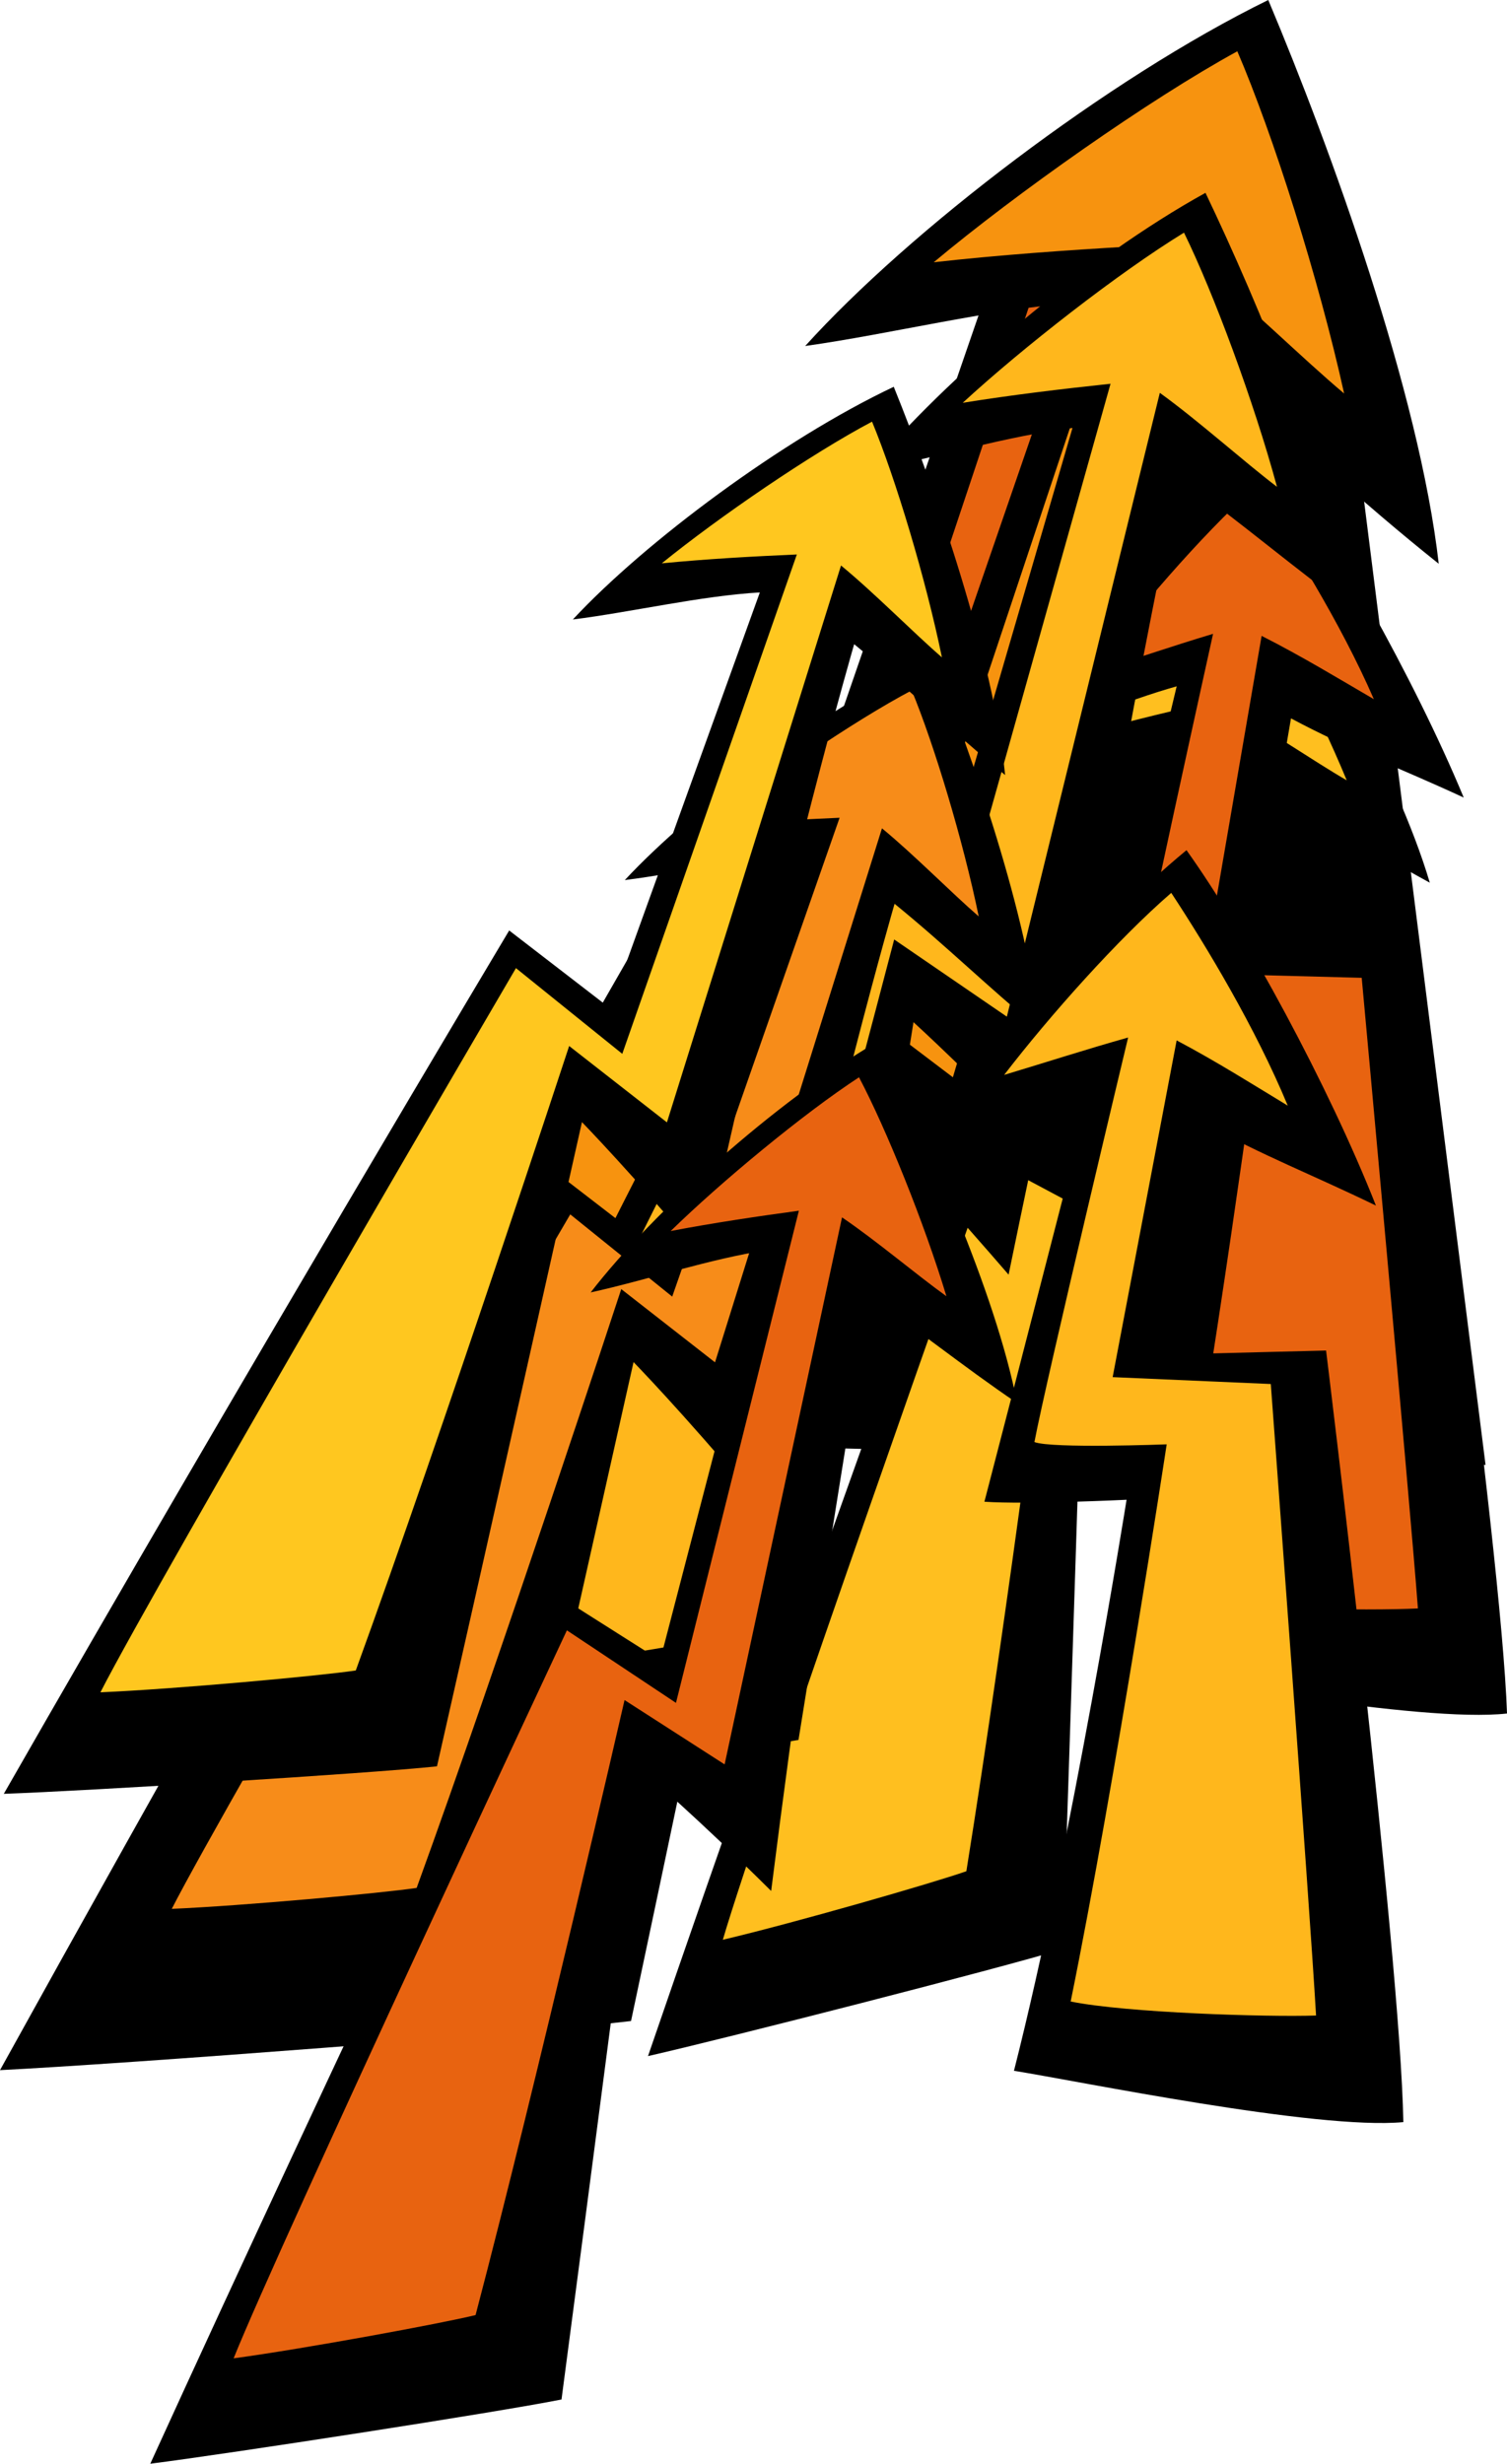 <svg xmlns="http://www.w3.org/2000/svg" id="uuid-67705538-6b0f-4bfc-b1cb-1ecc3a517c91" viewBox="0 0 902.49 1475.24"><g id="uuid-42fbccdc-0e82-4f36-9c3f-affdcbc11af2"><polygon points="788.14 71.92 758.56 59.83 630.12 537.79 529.11 462.72 378.98 864.08 889.64 877.15 788.14 71.92" fill="#000" stroke-width="0"></polygon><path d="M745.33,329.24c-41.56,30.65-111.09,103.76-134.22,137.77,31.47-10.06,63.13-18.81,90.31-25.35l-41.54,279.9-68.98-36.75-177.34,507.49,184.42-53.58,46.24-384.3,65.66,33.68,39.35-338.01c31.98,17.45,59.88,32.67,80.19,45.68-17.19-51.5-59.91-132.85-84.09-166.53Z" fill="#ffbf1f" stroke-width="0"></path><path d="M388.06,1231.15c89.68-261.32,197.53-557.29,197.53-557.29l67.1,33.88,40.89-257.96c-33.61,8.43-72.37,25.7-105.56,36.48,33.41-53.24,101.95-128.01,160.47-170.73,35.6,55.18,87.95,146.19,107.77,213.01-36.44-19.81-64.7-38.95-102.17-59.18,0,0-12.73,132.29-19.46,373.22-49.56-40.45-85.5-65.57-85.5-65.57,0,0-8.31,264.13-12.63,390.07-38.95,11.81-200.06,53.03-248.45,64.07ZM593.7,694.94s-139.58,393.69-160.82,466.55c43.01-10.14,125.74-33.97,145.84-41.04,23.9-148.44,54.53-386.19,54.53-386.19l65.25,33.47,39.23-342.61c22.83,12.47,49.5,31,68.78,42.12-18.12-43.89-46.85-98.83-66.75-129.07-31.79,25.45-78.4,72.41-106.33,105.6,25.29-7.46,52.6-14.29,77.42-20.15l-45.89,309.27-71.25-37.96Z" fill="#000" stroke-width="0"></path><polygon points="614.97 145.79 471.18 576.76 564.4 654.32 703.01 190.81 614.97 145.79" fill="#e86310" stroke-width="0"></polygon><polygon points="626.81 151.84 602.97 139.66 456.53 564.56 482.03 585.78 626.81 151.84" fill="#000" stroke-width="0"></polygon><path d="M677.74,177.89l-135.93,457.64,60.07,49.99c54.24-250.41,96.09-416.16,114.82-487.71l-38.96-19.92Z" fill="#000" stroke-width="0"></path><path d="M751.39,19.14c-68.34,33.92-188.26,122.43-230.65,165.97,48.37-6.56,96.68-11.15,137.9-13.7l-132.31,396.55-90.92-71.18L47.08,1189.57l282.07-30.59,165.97-547.23,86.87,65.87,144.04-481.65c42.05,33.59,78.73,62.91,104.94,87.05-11.78-79.35-53.05-208.67-79.58-263.88Z" fill="#f7930f" stroke-width="0"></path><path d="M0,1239.56C197.58,882.4,430.49,479.49,430.49,479.49l88.92,66.52,125.73-364.79c-51.07,3.63-111.89,18.8-162.94,25.96C544.48,138.3,663.41,47.13,759.52,0c37.63,89.42,90.41,235.27,102.09,337.58-47.93-38.18-84.13-73.28-133.44-112.34,0,0-52.49,189.19-124.16,538-61.71-71.57-107.56-117.35-107.56-117.35,0,0-79.93,382.14-118.54,564.26-59.7,7.18-304.68,25.78-377.91,29.41ZM436.88,512.25S132.72,1049.18,83.1,1149.72c65.18-3.7,191.66-17.13,222.71-22.26,72.89-209.82,178.51-547.85,178.51-547.85l86.33,65.45,145.06-488.37c30.01,24,64.06,57.82,89.24,78.94-15.09-68.5-42.78-155.82-63.96-204.92-52.79,28.87-132.65,85.21-181.81,126.33,38.7-4.36,80.19-7.28,117.82-9.44l-146.19,438.16-93.92-73.52Z" fill="#000" stroke-width="0"></path><path d="M846.61,444.5c-20.01-57.3-65.52-133.67-91.44-169.7-40.84,33.48-107.21,112.57-129.06,148.53,29.64-10.91,60.11-19.44,86.61-27.29l-49.54,232.51,78.09,6.33-51.36,332.37,170.7,6.78-35.54-398.76-91.95-2.4,30.64-174.52c33.74,17.37,60.69,33.53,82.83,46.16Z" fill="#e86310" stroke-width="0"></path><path d="M902.49,1026.01c-51.84,5.78-195.35-21.28-233.67-26.69,32.26-136.7,61.5-343.03,61.5-343.03,0,0-60.15,3.96-85.1,2.64,10.98-45.19,59.45-247.97,59.45-247.97-30.13,8.45-67.36,24.04-98.05,35.79,39.88-59.1,96.51-131.93,152.84-179.99,36.07,48.57,87.63,139.69,117.12,210.81-39.29-18.22-68.31-28.65-103.45-47.42l-23.83,138.9,98.93-4.19s50.79,360.54,54.27,461.14ZM702.07,957.25c33.27,6.18,117.74,7.35,147.07,5.84-4.97-66.22-33.66-377.6-33.66-377.6l-94.76-2.48,34.82-202.26c23.89,12.07,47.82,26.63,67.21,37.91-20.14-46.29-50.28-94.42-71.96-126.18-31.16,27.87-71.41,74.62-98.17,110.71,25.57-8.16,49.01-16.22,73.84-23.66,0,0-45.42,205.27-51.9,243.16,10.46,3.84,79.22,0,79.22,0,0,0-26.97,200.9-51.71,334.57Z" fill="#000" stroke-width="0"></path><path d="M716.49,130.19c-50.3,28.06-137.51,99.16-167.89,133.54,36.23-6.7,72.5-11.93,103.48-15.34l-85.34,303.83-71.15-50.36-267.62,536.53,211.58-33.33,105.24-418.68,67.9,46.51,91.09-368.43c32.93,23.8,61.66,44.58,82.3,61.82-11.77-59.4-47.59-155.42-69.6-196.08Z" fill="#ffb71c" stroke-width="0"></path><path d="M194.29,1077.79c136-276.5,296.97-588.79,296.97-588.79l69.47,46.93,81.54-279.65c-38.38,4.6-83.69,18.25-121.92,25.5,44.45-54.21,130.81-127.28,201.57-166.31,31.62,66.06,76.73,174.12,89.26,250.84-37.53-27.05-66.11-52.2-104.71-79.86,0,0-32.7,144.57-74.05,410.19-49.14-51.72-85.37-84.58-85.37-84.58,0,0-46.37,291.06-68.86,429.79-44.76,7.59-228.81,30.52-283.9,35.92ZM497.27,513.47s-209.83,415.93-243.59,493.56c49.01-5.16,143.9-19.89,167.13-24.89,47.33-160.87,114.68-419.6,114.68-419.6l67.48,46.22,91.61-373.54c23.5,17.01,50.41,41.27,70.17,56.28-13.87-51.11-37.93-115.94-55.69-152.19-38.76,23.69-96.93,69.08-132.5,101.88,29.03-4.69,60.21-8.4,88.5-11.4l-94.3,335.71-73.49-52.02Z" fill="#000" stroke-width="0"></path><path d="M552.94,405.87c-45.25,21.66-124.94,78.73-153.22,106.96,31.86-3.86,63.68-6.42,90.8-7.71l-90.73,259.5-59.12-47.66-261.86,451.88,185.76-17.46,114.28-358.26,56.5,44.13,99.25-315.35c27.33,22.48,51.18,42.11,68.18,58.23-7-52.28-32.92-137.71-49.84-174.26Z" fill="#f78c19" stroke-width="0"></path><path d="M47.38,1201.26c133.28-232.98,290.22-495.72,290.22-495.72l57.84,44.58,86.11-238.68c-33.61,1.91-73.75,11.31-107.38,15.54,41.6-44.71,120.65-103.53,184.29-133.62,23.9,59.15,57.23,155.55,63.95,222.93-31.15-25.56-54.63-48.98-86.68-75.12,0,0-36.3,123.9-86.7,352.58-39.9-47.64-69.62-78.17-69.62-78.17,0,0-56.15,250.52-83.26,369.9-39.32,4.16-200.58,14.08-248.77,15.78ZM341.5,727.15s-205.06,350.18-238.63,415.83c42.89-1.82,126.19-9.46,146.65-12.54,49.91-137.28,122.53-358.55,122.53-358.55l56.15,43.85,99.98-319.76c19.51,16.07,41.58,38.62,57.94,52.75-9.28-45.19-26.67-102.86-40.13-135.34-34.98,18.49-88.02,54.78-120.74,81.36,25.49-2.5,52.8-4.03,77.56-5.1l-100.25,286.73-61.06-49.23Z" fill="#000" stroke-width="0"></path><path d="M794.6,688.29c-19.02-57.64-63.2-134.78-88.48-171.26-41.42,32.77-109.15,110.7-131.61,146.27,29.82-10.4,60.44-18.4,87.07-25.78l-53.56,231.62,77.97,7.68-57.11,331.43,170.56,9.73-28.63-399.32-91.89-4,33.66-173.97c33.43,17.95,60.1,34.58,82.02,47.59Z" fill="#ffb71c" stroke-width="0"></path><path d="M840.4,1270.68c-51.93,4.88-194.96-24.66-233.17-30.73,34.63-136.12,67.43-341.92,67.43-341.92,0,0-60.21,2.91-85.13,1.17,11.76-45,63.74-246.91,63.74-246.91-30.28,7.93-67.76,22.87-98.66,34.09,40.89-58.4,98.78-130.24,155.94-177.31,35.22,49.18,85.19,141.19,113.45,212.81-38.96-18.9-67.8-29.83-102.62-49.2l-26.23,138.47,98.99-2.48s44.54,361.37,46.27,462.01ZM641.19,1198.46c33.16,6.76,117.6,9.39,146.95,8.39-3.82-66.29-27.11-378.13-27.11-378.13l-94.7-4.12,38.32-201.63c23.68,12.48,47.35,27.46,66.54,39.07-19.34-46.63-48.63-95.27-69.76-127.4-31.63,27.32-72.69,73.37-100.08,108.99,25.7-7.72,49.28-15.37,74.24-22.38,0,0-48.96,204.45-56.11,242.22,10.39,4.02,79.21,1.37,79.21,1.37,0,0-30.45,200.41-57.5,333.63Z" fill="#000" stroke-width="0"></path><path d="M529.49,244.63c-47.19,22.59-130.29,82.1-159.79,111.54,33.23-4.02,66.4-6.7,94.69-8.04l-94.62,270.61-61.65-49.7L35.05,1040.29l193.71-18.21,119.18-373.61,58.92,46.02,103.5-328.85c28.5,23.45,53.37,43.91,71.1,60.72-7.3-54.52-34.33-143.61-51.98-181.72Z" fill="#ffc71f" stroke-width="0"></path><path d="M2.28,1074.1c138.99-242.96,302.65-516.95,302.65-516.95l60.32,46.49,89.79-248.9c-35.05,1.99-76.91,11.79-111.98,16.2,43.38-46.62,125.82-107.97,192.18-139.34,24.92,61.68,59.68,162.21,66.69,232.48-32.49-26.65-56.97-51.07-90.4-78.34,0,0-37.85,129.21-90.42,367.68-41.61-49.68-72.6-81.52-72.6-81.52,0,0-58.56,261.25-86.82,385.75-41.01,4.34-209.17,14.69-259.42,16.46ZM308.99,579.68S95.15,944.86,60.14,1013.32c44.73-1.9,131.59-9.86,152.93-13.08,52.04-143.16,127.78-373.91,127.78-373.91l58.55,45.73,104.26-333.45c20.34,16.75,43.36,40.27,60.42,55.01-9.68-47.12-27.81-107.26-41.85-141.14-36.48,19.28-91.79,57.13-125.91,84.84,26.58-2.61,55.06-4.2,80.88-5.31l-104.54,299.01-63.68-51.33Z" fill="#000" stroke-width="0"></path><path d="M520.67,636.93c-43.08,25.71-117.22,89.83-142.8,120.53,31.38-6.76,62.82-12.22,89.72-15.98l-66.61,266.71-63.23-42.05-219.43,473.94,183.38-34.38,81.03-367.22,60.3,38.77,69.98-323.1c29.27,19.89,54.81,37.25,73.22,51.75-11.75-51.42-45.38-134.12-65.57-168.97Z" fill="#e86310" stroke-width="0"></path><path d="M89.99,1475.24c111.41-244.2,243.66-520.19,243.66-520.19l61.68,39.1,63.91-245.56c-33.3,4.97-72.4,18.01-105.51,25.29,37.33-48.33,110.68-114.14,171.3-149.92,29.21,56.71,71.22,149.66,84.07,216.15-33.36-22.6-58.88-43.77-93.19-66.88,0,0-24.81,126.71-54.09,359.04-44.09-43.79-76.48-71.48-76.48-71.48,0,0-33,254.61-49.07,375.97-38.78,7.74-198.45,32.37-246.28,38.47ZM339.5,976.2s-172.16,367.47-199.59,435.92c42.55-5.74,124.79-20.96,144.89-25.9,37.14-141.27,89.22-368.26,89.22-368.26l59.93,38.53,70.31-327.56c20.9,14.21,44.94,34.65,62.52,47.23-13.37-44.15-35.96-99.99-52.34-131.1-33.15,21.61-82.64,62.6-112.79,92.06,25.15-4.82,52.21-8.84,76.77-12.17l-73.6,294.7-65.31-43.43Z" fill="#000" stroke-width="0"></path></g></svg>